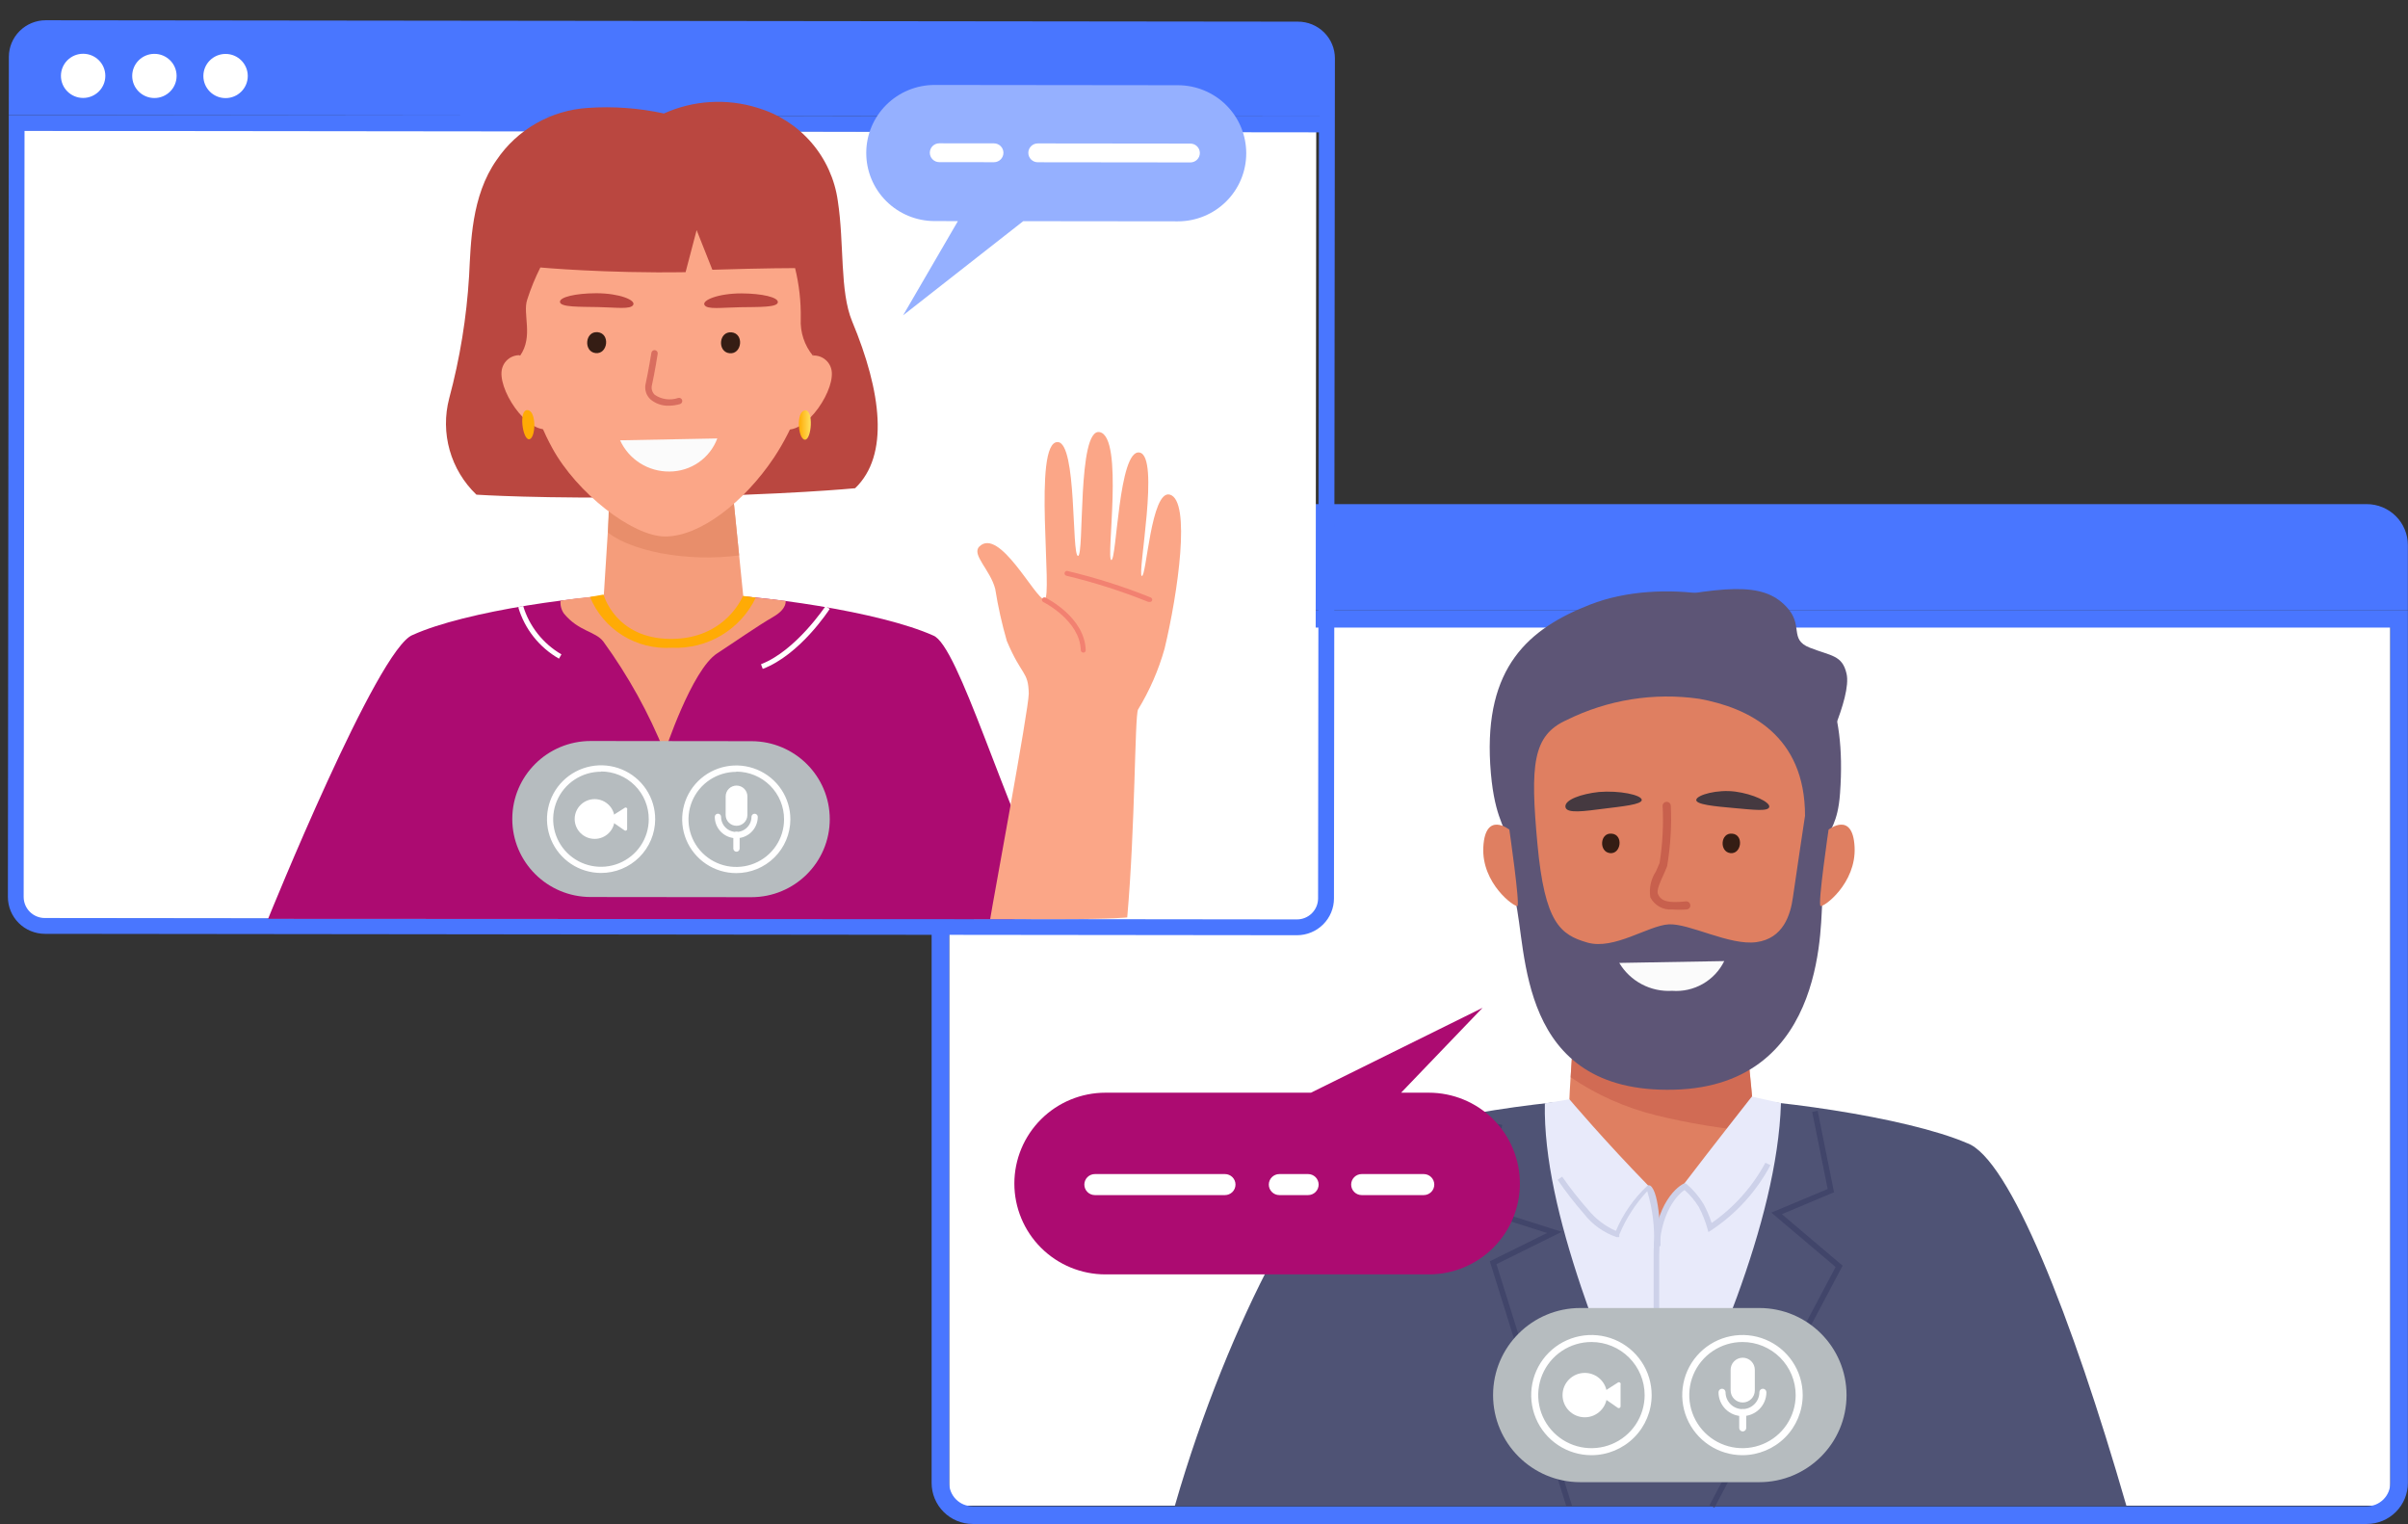 <svg width="305" height="193" viewBox="0 0 305 193" fill="none" xmlns="http://www.w3.org/2000/svg">
<rect x="0" y="0" width="305" height="193" fill="#333333" stroke="none"/>
<g clip-path="url(#clip0_116_273)">
<path d="M302.759 79.392H120.225V190.682H302.759V79.392Z" fill="white"/>
<path d="M175.678 181.345C188.142 168.912 188.142 148.754 175.678 136.321C163.213 123.888 143.005 123.888 130.541 136.321C118.077 148.754 118.077 168.912 130.541 181.345C143.005 193.778 163.213 193.778 175.678 181.345Z" fill="white"/>
<path d="M304.983 77.255V69.037C304.983 68.355 304.849 67.68 304.587 67.05C304.325 66.42 303.942 65.847 303.458 65.365C302.975 64.882 302.401 64.5 301.769 64.239C301.137 63.978 300.46 63.844 299.777 63.844H123.207C122.523 63.844 121.846 63.978 121.214 64.239C120.582 64.5 120.009 64.882 119.525 65.365C119.042 65.847 118.658 66.42 118.396 67.05C118.135 67.68 118 68.355 118 69.037V77.255H304.983Z" fill="#4976FF"/>
<path d="M302.759 79.475V187.79C302.759 188.579 302.445 189.335 301.886 189.893C301.326 190.451 300.568 190.765 299.777 190.765H123.207C122.416 190.765 121.657 190.451 121.098 189.893C120.539 189.335 120.224 188.579 120.224 187.79V79.475H302.759ZM304.984 77.255H118V187.79C117.998 188.473 118.131 189.15 118.392 189.782C118.652 190.414 119.036 190.989 119.519 191.473C120.003 191.957 120.578 192.341 121.21 192.603C121.843 192.865 122.522 193 123.207 193H299.777C300.462 193 301.14 192.865 301.773 192.603C302.406 192.341 302.981 191.957 303.464 191.473C303.948 190.989 304.331 190.414 304.592 189.782C304.853 189.15 304.986 188.473 304.984 187.79V77.255Z" fill="#4976FF"/>
<path d="M128.48 74.806C130.209 74.806 131.611 73.408 131.611 71.684C131.611 69.959 130.209 68.561 128.48 68.561C126.751 68.561 125.35 69.959 125.35 71.684C125.35 73.408 126.751 74.806 128.48 74.806Z" fill="white"/>
<path d="M138.531 74.806C140.26 74.806 141.662 73.408 141.662 71.684C141.662 69.959 140.26 68.561 138.531 68.561C136.802 68.561 135.4 69.959 135.4 71.684C135.4 73.408 136.802 74.806 138.531 74.806Z" fill="white"/>
<path d="M148.566 74.806C150.295 74.806 151.697 73.408 151.697 71.684C151.697 69.959 150.295 68.561 148.566 68.561C146.837 68.561 145.436 69.959 145.436 71.684C145.436 73.408 146.837 74.806 148.566 74.806Z" fill="white"/>
<path d="M269.327 190.682C262.423 166.751 254.497 146.617 249.126 144.759C241.464 141.472 223.603 138.924 213.716 138.924H207.883C197.997 138.924 180.136 141.406 172.474 144.759C167.102 146.617 155.733 166.669 148.812 190.682H269.327Z" fill="#4F5375"/>
<path d="M217.159 190.929L216.533 190.617L232.5 160.456L224.36 153.569L231.495 150.578L229.534 140.815L230.226 140.683L232.302 150.989L225.695 153.767L233.389 160.292L217.159 190.929Z" fill="#41456A"/>
<path d="M198.393 190.765L188.704 159.733L195.954 156.15L187.254 153.388L189.594 142.31L190.286 142.458L188.078 152.912L197.816 156.002L189.544 160.095L199.134 190.765" fill="#41456A"/>
<path d="M219.796 121.272C219.796 121.272 221.74 134.931 222.02 140.289C222.218 143.773 214.918 154.588 209.992 154.588C203.401 154.588 198.59 144.398 198.721 140.519C198.903 135.095 200.073 121.272 200.073 121.272H219.796Z" fill="#DF7F61"/>
<path opacity="0.62" d="M199.084 134.109L221.592 135.489L222.333 143.313C218.095 142.95 213.891 142.258 209.761 141.242C205.893 140.294 202.227 138.663 198.936 136.426L199.084 134.109Z" fill="#C8604D"/>
<path d="M209.827 187.395C203.5 172.159 195.393 153.504 195.673 139.73L198.787 139.22C198.787 139.22 203.187 144.431 208.789 150.167C209.504 151.542 209.941 153.045 210.074 154.588C210.074 154.588 212.529 151.038 213.37 149.838C216.83 145.302 221.888 138.875 221.888 138.875L225.579 139.697C225.118 154.835 216.418 174.131 209.827 187.395Z" fill="#E8EAFA"/>
<path d="M210.158 183.467H209.449V158.911C209.449 152.337 212.745 150.035 213.354 149.871H213.519L213.667 149.986C214.498 150.703 215.21 151.546 215.776 152.484C216.191 153.251 216.533 154.054 216.798 154.884C219.634 152.909 221.965 150.297 223.603 147.258L224.246 147.554C222.489 150.87 219.929 153.695 216.798 155.772L216.386 156.035L216.254 155.558C215.988 154.619 215.623 153.71 215.167 152.846C214.675 152.051 214.07 151.331 213.371 150.709C212.629 151.153 210.158 153.504 210.158 158.928V183.467Z" fill="#CDD1E9"/>
<path d="M209.482 157.793C209.609 155.45 209.324 153.103 208.642 150.857C207.141 152.467 205.941 154.332 205.099 156.363V156.676H204.77C203.107 156.107 201.651 155.061 200.585 153.668C199.401 152.316 198.301 150.895 197.289 149.411L197.866 149.016C198.882 150.476 199.982 151.876 201.161 153.208C202.103 154.365 203.305 155.283 204.671 155.887C205.587 153.715 206.951 151.761 208.675 150.151C208.729 150.126 208.788 150.113 208.848 150.113C208.908 150.113 208.967 150.126 209.021 150.151C210.257 150.989 210.323 156.725 210.323 157.81L209.482 157.793Z" fill="#CDD1E9"/>
<path d="M226.832 79.902C230.342 84.192 233.917 88.81 233.06 100.48C232.78 104.425 231.66 104.934 231.528 106.331C231.231 109.29 231.66 110.654 230.852 114.04C230.441 115.684 231.989 137.495 212.036 138.004C192.082 138.514 193.466 120.122 191.917 113.991C191.428 111.46 191.093 108.902 190.912 106.331C190.582 104.491 189.149 103.258 188.753 96.798C188.028 84.52 193.565 79.623 201.408 76.565C210.503 73.015 223.306 75.596 226.832 79.902Z" fill="#5D5576"/>
<path d="M228.627 103.307C228.627 103.307 227.408 111.377 227.095 113.629C226.782 115.881 225.859 118.856 222.465 119.316C219.07 119.776 213.962 116.916 211.359 117.064C208.756 117.212 204.439 120.351 201.044 119.365C197.65 118.379 195.656 116.916 194.734 106.89C193.811 96.864 194.107 93.133 198.424 91.193C203.622 88.613 209.485 87.673 215.231 88.498C221.542 89.648 228.627 93.133 228.627 103.307Z" fill="#DF7F61"/>
<path d="M207.95 101.302C207.95 101.894 205.462 102.124 203.106 102.42C200.75 102.715 198.393 103.093 198.278 102.189C198.163 101.285 200.272 100.546 202.513 100.299C205.1 100.086 207.901 100.661 207.95 101.302Z" fill="#453940"/>
<path d="M214.854 101.269C214.706 101.893 217.243 102.123 219.665 102.337C222.087 102.551 223.982 102.797 224.098 102.189C224.213 101.581 222.038 100.546 219.781 100.25C217.523 99.954 214.986 100.661 214.854 101.269Z" fill="#453940"/>
<path d="M211.821 115.174C212.424 115.223 213.03 115.223 213.633 115.174C213.701 115.17 213.768 115.152 213.829 115.122C213.889 115.091 213.943 115.048 213.987 114.995C214.03 114.943 214.062 114.882 214.081 114.817C214.099 114.751 214.104 114.683 214.095 114.615C214.089 114.548 214.069 114.483 214.038 114.424C214.006 114.364 213.963 114.311 213.911 114.269C213.859 114.226 213.799 114.194 213.734 114.174C213.669 114.155 213.602 114.148 213.535 114.155C211.327 114.385 210.371 114.155 209.992 113.202C209.811 112.741 210.289 111.673 210.684 110.818C210.865 110.408 211.03 110.046 211.162 109.684C211.592 107.139 211.747 104.554 211.623 101.976C211.601 101.854 211.537 101.744 211.443 101.665C211.348 101.586 211.228 101.542 211.104 101.542C210.98 101.542 210.861 101.586 210.766 101.665C210.671 101.744 210.607 101.854 210.585 101.976C210.717 104.42 210.59 106.872 210.206 109.29C210.074 109.619 209.91 109.98 209.745 110.358C209.103 111.326 208.85 112.5 209.036 113.645C209.294 114.149 209.697 114.563 210.194 114.836C210.69 115.108 211.257 115.226 211.821 115.174Z" fill="#C8604D"/>
<path d="M219.401 105.575C217.902 105.427 217.753 107.876 219.17 108.041C220.587 108.205 220.917 105.707 219.401 105.575Z" fill="#351D14"/>
<path d="M204.143 105.575C202.627 105.427 202.495 107.876 203.913 108.041C205.33 108.205 205.659 105.707 204.143 105.575Z" fill="#351D14"/>
<path d="M218.395 121.716C217.799 122.928 216.853 123.935 215.678 124.606C214.503 125.277 213.154 125.581 211.804 125.48C210.469 125.562 209.136 125.276 207.953 124.652C206.77 124.029 205.782 123.093 205.098 121.946L218.395 121.716Z" fill="#FBFBFB"/>
<path d="M231.609 105.066C231.609 105.066 234.674 102.65 234.905 107.268C235.136 111.887 230.95 114.96 230.588 114.73C230.225 114.5 231.609 105.066 231.609 105.066Z" fill="#DF7F61"/>
<path d="M191.175 105.066C191.175 105.066 188.127 102.65 187.88 107.268C187.632 111.887 191.851 114.928 192.197 114.73C192.543 114.533 191.175 105.066 191.175 105.066Z" fill="#DF7F61"/>
<path d="M191.143 88.12C191.143 88.12 193.021 79.507 205.84 76.779C218.66 74.05 223.24 73.705 226.206 76.779C228.546 79.179 226.519 80.954 229.222 82.022C231.924 83.09 233.341 82.942 233.884 85.309C234.609 88.366 230.408 96.535 230.408 96.535C229.014 93.548 226.757 91.045 223.927 89.347C221.097 87.648 217.822 86.832 214.524 87.002C202.479 87.101 191.143 88.12 191.143 88.12Z" fill="#5D5576"/>
<path d="M222.828 165.65H200.171C194.065 165.65 189.115 170.588 189.115 176.679C189.115 182.77 194.065 187.707 200.171 187.707H222.828C228.934 187.707 233.884 182.77 233.884 176.679C233.884 170.588 228.934 165.65 222.828 165.65Z" fill="#B6BCBF"/>
<path d="M201.589 184.289C200.079 184.292 198.603 183.848 197.346 183.014C196.089 182.18 195.109 180.993 194.529 179.602C193.949 178.212 193.795 176.681 194.088 175.204C194.38 173.727 195.106 172.369 196.172 171.304C197.238 170.238 198.598 169.511 200.078 169.216C201.558 168.921 203.093 169.071 204.488 169.646C205.883 170.222 207.075 171.197 207.914 172.449C208.753 173.701 209.201 175.173 209.201 176.679C209.201 178.694 208.4 180.627 206.973 182.054C205.545 183.481 203.609 184.284 201.589 184.289ZM201.589 169.956C200.255 169.953 198.951 170.345 197.84 171.081C196.73 171.818 195.863 172.867 195.351 174.095C194.838 175.323 194.702 176.675 194.961 177.98C195.219 179.285 195.859 180.485 196.801 181.426C197.743 182.368 198.944 183.01 200.252 183.271C201.559 183.532 202.915 183.399 204.147 182.891C205.38 182.383 206.433 181.521 207.175 180.415C207.916 179.309 208.312 178.009 208.312 176.679C208.312 174.899 207.604 173.191 206.343 171.931C205.083 170.671 203.373 169.961 201.589 169.956Z" fill="white"/>
<path d="M203.549 176.679C203.549 175.127 202.288 173.868 200.732 173.868C199.176 173.868 197.914 175.127 197.914 176.679C197.914 178.231 199.176 179.489 200.732 179.489C202.288 179.489 203.549 178.231 203.549 176.679Z" fill="white"/>
<path d="M204.884 175.117L202.512 176.629L204.884 178.273C204.919 178.303 204.962 178.321 205.008 178.326C205.054 178.331 205.1 178.323 205.14 178.302C205.181 178.28 205.215 178.248 205.237 178.208C205.258 178.167 205.268 178.121 205.263 178.076V175.364C205.283 175.314 205.285 175.26 205.269 175.209C205.253 175.158 205.22 175.115 205.175 175.086C205.131 175.057 205.077 175.044 205.024 175.049C204.971 175.055 204.922 175.079 204.884 175.117Z" fill="white"/>
<path d="M220.703 184.289C219.194 184.289 217.719 183.842 216.465 183.006C215.21 182.17 214.232 180.981 213.655 179.591C213.078 178.2 212.926 176.67 213.221 175.194C213.515 173.718 214.242 172.362 215.309 171.298C216.376 170.233 217.735 169.508 219.215 169.215C220.695 168.921 222.229 169.072 223.623 169.648C225.017 170.224 226.208 171.199 227.046 172.451C227.885 173.702 228.332 175.173 228.332 176.679C228.328 178.696 227.523 180.629 226.093 182.055C224.663 183.481 222.725 184.284 220.703 184.289ZM220.703 169.956C219.37 169.956 218.067 170.351 216.959 171.089C215.851 171.828 214.987 172.878 214.477 174.106C213.967 175.334 213.833 176.686 214.093 177.99C214.353 179.294 214.995 180.492 215.938 181.432C216.88 182.372 218.081 183.013 219.388 183.272C220.696 183.531 222.051 183.398 223.282 182.889C224.514 182.381 225.566 181.519 226.307 180.414C227.047 179.308 227.442 178.008 227.442 176.679C227.442 175.796 227.268 174.922 226.929 174.106C226.591 173.29 226.094 172.55 225.469 171.925C224.843 171.301 224.1 170.806 223.282 170.468C222.464 170.13 221.588 169.956 220.703 169.956Z" fill="white"/>
<path d="M220.736 177.616C220.329 177.616 219.939 177.454 219.652 177.168C219.365 176.881 219.203 176.492 219.203 176.087V173.474C219.203 173.068 219.365 172.679 219.652 172.393C219.939 172.106 220.329 171.945 220.736 171.945C221.142 171.945 221.532 172.106 221.819 172.393C222.106 172.679 222.268 173.068 222.268 173.474V176.103C222.264 176.506 222.1 176.891 221.813 177.174C221.526 177.457 221.139 177.616 220.736 177.616Z" fill="white"/>
<path d="M220.702 179.341C219.898 179.341 219.127 179.023 218.558 178.456C217.989 177.889 217.67 177.119 217.67 176.317C217.67 176.199 217.717 176.087 217.8 176.003C217.884 175.92 217.997 175.873 218.115 175.873C218.233 175.873 218.346 175.92 218.429 176.003C218.513 176.087 218.56 176.199 218.56 176.317C218.56 176.884 218.785 177.427 219.187 177.828C219.589 178.229 220.134 178.454 220.702 178.454C221.27 178.454 221.815 178.229 222.216 177.828C222.618 177.427 222.844 176.884 222.844 176.317C222.844 176.199 222.891 176.087 222.974 176.003C223.057 175.92 223.171 175.873 223.289 175.873C223.407 175.873 223.52 175.92 223.603 176.003C223.687 176.087 223.734 176.199 223.734 176.317C223.734 177.119 223.414 177.889 222.846 178.456C222.277 179.023 221.506 179.341 220.702 179.341Z" fill="white"/>
<path d="M220.736 181.281C220.618 181.281 220.505 181.234 220.421 181.151C220.338 181.068 220.291 180.955 220.291 180.837V178.898C220.291 178.78 220.338 178.667 220.421 178.584C220.505 178.501 220.618 178.454 220.736 178.454C220.854 178.454 220.967 178.501 221.051 178.584C221.134 178.667 221.181 178.78 221.181 178.898V180.837C221.181 180.955 221.134 181.068 221.051 181.151C220.967 181.234 220.854 181.281 220.736 181.281Z" fill="white"/>
<path d="M180.977 138.382H177.467L187.782 127.633L166.049 138.382H140.015C136.956 138.382 134.022 139.594 131.859 141.752C129.696 143.91 128.48 146.836 128.48 149.888C128.48 152.939 129.696 155.865 131.859 158.023C134.022 160.181 136.956 161.393 140.015 161.393H180.977C184.036 161.393 186.97 160.181 189.133 158.023C191.296 155.865 192.511 152.939 192.511 149.888C192.511 146.836 191.296 143.91 189.133 141.752C186.97 139.594 184.036 138.382 180.977 138.382Z" fill="#AC0B71"/>
<path d="M138.678 151.35H155.156C155.51 151.35 155.849 151.21 156.099 150.96C156.35 150.711 156.49 150.372 156.49 150.019C156.49 149.666 156.35 149.327 156.099 149.078C155.849 148.828 155.51 148.688 155.156 148.688H138.678C138.503 148.688 138.33 148.722 138.168 148.789C138.006 148.856 137.859 148.954 137.735 149.078C137.611 149.201 137.512 149.348 137.445 149.51C137.378 149.671 137.344 149.844 137.344 150.019C137.344 150.194 137.378 150.367 137.445 150.528C137.512 150.69 137.611 150.837 137.735 150.96C137.859 151.084 138.006 151.182 138.168 151.249C138.33 151.316 138.503 151.35 138.678 151.35Z" fill="white"/>
<path d="M162.044 151.35H165.685C166.039 151.35 166.379 151.21 166.629 150.96C166.879 150.711 167.02 150.372 167.02 150.019C167.02 149.666 166.879 149.327 166.629 149.078C166.379 148.828 166.039 148.688 165.685 148.688H162.044C161.868 148.688 161.695 148.722 161.533 148.789C161.371 148.856 161.224 148.954 161.1 149.078C160.976 149.201 160.878 149.348 160.811 149.51C160.743 149.671 160.709 149.844 160.709 150.019C160.709 150.194 160.743 150.367 160.811 150.528C160.878 150.69 160.976 150.837 161.1 150.96C161.224 151.084 161.371 151.182 161.533 151.249C161.695 151.316 161.868 151.35 162.044 151.35Z" fill="white"/>
<path d="M172.473 151.35H180.333C180.687 151.35 181.026 151.21 181.277 150.96C181.527 150.711 181.668 150.372 181.668 150.019C181.668 149.666 181.527 149.327 181.277 149.078C181.026 148.828 180.687 148.688 180.333 148.688H172.473C172.298 148.688 172.124 148.722 171.963 148.789C171.801 148.856 171.654 148.954 171.53 149.078C171.406 149.201 171.307 149.348 171.24 149.51C171.173 149.671 171.139 149.844 171.139 150.019C171.139 150.194 171.173 150.367 171.24 150.528C171.307 150.69 171.406 150.837 171.53 150.96C171.654 151.084 171.801 151.182 171.963 151.249C172.124 151.316 172.298 151.35 172.473 151.35Z" fill="white"/>
</g>
<g clip-path="url(#clip1_116_273)">
<path d="M166.717 16.686L2.766 16.502L2.654 116.331L166.605 116.514L166.717 16.686Z" fill="white"/>
<path d="M169.074 14.76L169.082 7.399C169.083 6.787 168.962 6.181 168.727 5.615C168.491 5.05 168.146 4.536 167.711 4.103C167.275 3.67 166.758 3.327 166.19 3.094C165.621 2.86 165.011 2.741 164.396 2.742L5.802 2.564C4.561 2.563 3.371 3.052 2.493 3.923C1.615 4.794 1.121 5.977 1.12 7.211L1.112 14.572L169.074 14.76Z" fill="#4976FF"/>
<path d="M167.059 16.76L166.95 113.777C166.949 114.483 166.666 115.161 166.163 115.66C165.66 116.159 164.979 116.439 164.268 116.438L5.674 116.26C4.964 116.26 4.283 115.978 3.781 115.478C3.279 114.978 2.998 114.299 2.998 113.593L3.107 16.576L167.059 16.76ZM169.074 14.76L1.111 14.572L1 113.591C0.999 114.826 1.49 116.011 2.365 116.887C3.241 117.763 4.43 118.257 5.672 118.263L164.266 118.44C165.51 118.442 166.704 117.952 167.585 117.077C168.466 116.203 168.961 115.017 168.963 113.779L169.074 14.76Z" fill="#4976FF"/>
<path d="M10.526 12.404C12.079 12.405 13.34 11.155 13.341 9.61C13.343 8.065 12.086 6.811 10.533 6.809C8.98 6.808 7.719 8.059 7.718 9.603C7.716 11.148 8.973 12.402 10.526 12.404Z" fill="white"/>
<path d="M19.554 12.414C21.107 12.416 22.367 11.165 22.369 9.62C22.37 8.075 21.113 6.821 19.56 6.82C18.007 6.818 16.747 8.069 16.745 9.614C16.743 11.158 18.001 12.412 19.554 12.414Z" fill="white"/>
<path d="M28.567 12.424C30.12 12.426 31.381 11.175 31.383 9.63C31.384 8.085 30.127 6.831 28.574 6.83C27.021 6.828 25.76 8.079 25.759 9.624C25.757 11.168 27.014 12.422 28.567 12.424Z" fill="white"/>
<path d="M128.038 116.412C128.038 116.412 134.698 116.42 133.191 113.562C127.284 102.485 121.387 81.647 118.192 80.48C111.609 77.528 96.264 75.215 87.755 75.205L82.737 75.199C74.243 75.19 58.893 77.41 52.288 80.406C47.847 82.006 33.956 116.366 33.956 116.366L128.038 116.412Z" fill="#AC0B71"/>
<path d="M84.181 95.267C82.181 90.3 79.576 85.595 76.427 81.258C75.422 79.932 73.305 79.988 71.428 77.704C71.095 77.227 70.944 76.648 71.001 76.07C75.359 75.412 79.766 75.122 84.174 75.201C89.299 75.153 94.421 75.454 99.505 76.102C99.505 76.102 99.726 77.059 98.023 78.073C95.772 79.38 93.343 81.115 90.855 82.731C87.611 84.803 84.181 95.267 84.181 95.267Z" fill="#F59D7B"/>
<path d="M92.669 60.916L94.528 79.305C91.596 81.306 88.104 82.333 84.55 82.239C78.63 82.055 76.206 79.682 76.206 79.682L77.396 60.913L92.669 60.916Z" fill="#F59D7B"/>
<path d="M96.61 84.711L96.388 84.121C100.83 82.404 104.536 76.77 104.566 76.77L105.098 77.109C104.95 77.33 101.318 82.92 96.61 84.711Z" fill="white"/>
<path d="M70.8 83.415C68.303 81.985 66.456 79.653 65.642 76.903L66.264 76.742C67.045 79.32 68.776 81.509 71.112 82.871L70.8 83.415Z" fill="white"/>
<path d="M130.304 87.84C130.302 89.842 125.73 114.334 125.417 116.395C125.417 116.395 126.276 116.396 133.572 116.404C141.401 116.413 142.778 116.179 142.778 116.179C143.797 104.564 143.724 90.814 144.139 89.872C145.611 87.462 146.744 84.863 147.507 82.147C149.203 75.083 150.873 63.41 148.181 62.642C145.784 61.962 145.209 73.194 144.617 72.943C144.025 72.692 146.972 57.738 144.324 57.308C141.675 56.878 141.452 71.04 140.757 70.922C140.061 70.803 142.372 55.362 139.295 54.726C136.424 54.119 137.368 70.476 136.539 70.402C135.71 70.327 136.422 56.092 133.98 55.986C130.739 55.85 133.425 75.919 132.285 75.903C131.146 75.887 126.583 66.68 124.035 69.225C123.027 70.239 125.437 72.171 126.056 74.585C126.41 76.813 126.902 79.016 127.529 81.183C129.433 85.689 130.248 84.969 130.304 87.84Z" fill="#FBA687"/>
<path d="M137.207 82.651C137.128 82.647 137.053 82.616 136.996 82.561C136.939 82.507 136.904 82.434 136.897 82.356C136.797 78.573 132.183 76.256 132.138 76.241C132.066 76.204 132.012 76.139 131.987 76.062C131.962 75.985 131.969 75.901 132.005 75.829C132.021 75.791 132.045 75.756 132.075 75.728C132.105 75.699 132.141 75.677 132.18 75.664C132.219 75.65 132.261 75.644 132.302 75.647C132.343 75.651 132.384 75.662 132.42 75.682C132.612 75.785 137.405 78.19 137.518 82.342C137.52 82.382 137.514 82.422 137.5 82.459C137.486 82.497 137.465 82.531 137.437 82.56C137.409 82.589 137.376 82.612 137.339 82.627C137.302 82.643 137.262 82.651 137.222 82.651L137.207 82.651Z" fill="#F28171"/>
<path d="M145.56 76.227L145.442 76.227C142.077 74.87 138.615 73.764 135.086 72.917C135.045 72.91 135.006 72.894 134.971 72.871C134.936 72.848 134.906 72.819 134.883 72.784C134.86 72.749 134.845 72.711 134.837 72.67C134.829 72.629 134.83 72.587 134.839 72.547C134.848 72.506 134.865 72.468 134.889 72.434C134.913 72.4 134.944 72.372 134.98 72.35C135.015 72.328 135.055 72.314 135.096 72.308C135.137 72.301 135.179 72.303 135.22 72.314C138.811 73.166 142.332 74.287 145.753 75.668C145.791 75.682 145.825 75.704 145.854 75.732C145.883 75.76 145.906 75.794 145.921 75.831C145.936 75.869 145.944 75.909 145.943 75.949C145.942 75.989 145.933 76.029 145.916 76.065C145.884 76.129 145.831 76.179 145.767 76.209C145.702 76.238 145.629 76.244 145.56 76.227Z" fill="#F28171"/>
<path d="M77.018 67.435C77.018 67.435 78.659 69.041 83.631 70.048C86.924 70.667 90.296 70.765 93.62 70.339L92.844 62.682L77.126 63.798L77.018 67.435Z" fill="#E88E6B"/>
<path d="M84.093 14.371C87.817 12.694 92.031 12.437 95.934 13.648C98.59 14.433 100.963 15.962 102.769 18.052C104.574 20.143 105.737 22.706 106.117 25.437C106.955 30.855 106.341 36.876 107.936 40.705C111.655 49.631 112.667 57.655 108.311 61.831C108.311 61.831 99.564 62.69 83.402 62.952C68.513 63.2 60.344 62.646 60.344 62.646C58.732 61.102 57.563 59.158 56.956 57.015C56.35 54.872 56.329 52.606 56.895 50.453C58.255 45.388 59.099 40.201 59.414 34.968C59.64 30.788 59.676 24.84 62.908 20.25C64.196 18.348 65.906 16.765 67.906 15.624C69.906 14.483 72.143 13.814 74.444 13.668C77.678 13.444 80.927 13.681 84.093 14.371Z" fill="#BA4740"/>
<path d="M83.484 16.21C62.764 16.187 61.848 41.89 69.941 56.724C73.043 62.425 80.111 67.939 84.255 67.943C88.695 67.948 94.294 63.538 98.015 57.977C108.244 42.605 104.352 16.234 83.484 16.21Z" fill="#FBA687"/>
<path d="M98.525 38.251C98.525 37.647 96.543 37.174 93.938 37.156C90.978 37.153 88.89 38.019 89.23 38.623C89.57 39.227 91.361 38.949 93.744 38.908C96.126 38.866 98.524 38.957 98.525 38.251Z" fill="#BA4740"/>
<path d="M70.925 38.22C70.925 37.616 72.909 37.147 75.514 37.136C78.474 37.139 80.545 38.01 80.204 38.613C79.862 39.216 78.072 38.934 75.763 38.888C73.455 38.841 70.924 38.926 70.925 38.22Z" fill="#BA4740"/>
<path opacity="0.82" d="M84.747 51.382C83.89 51.417 83.051 51.133 82.395 50.584C82.117 50.329 81.914 50.004 81.808 49.644C81.701 49.283 81.695 48.901 81.79 48.537C82.088 47.198 82.505 44.696 82.505 44.681C82.521 44.575 82.578 44.481 82.664 44.417C82.707 44.386 82.755 44.363 82.807 44.35C82.858 44.338 82.912 44.335 82.964 44.343C83.016 44.351 83.067 44.369 83.112 44.396C83.158 44.423 83.198 44.459 83.229 44.501C83.261 44.544 83.284 44.592 83.296 44.643C83.309 44.694 83.312 44.747 83.304 44.8C83.304 44.903 82.887 47.361 82.589 48.715C82.522 48.942 82.519 49.184 82.582 49.413C82.644 49.641 82.769 49.848 82.943 50.011C83.373 50.299 83.863 50.483 84.377 50.55C84.891 50.617 85.413 50.565 85.902 50.397C86.006 50.37 86.117 50.383 86.211 50.436C86.305 50.488 86.374 50.575 86.405 50.677C86.433 50.78 86.419 50.891 86.366 50.984C86.314 51.077 86.227 51.147 86.124 51.177C85.676 51.305 85.213 51.374 84.747 51.382Z" fill="#D16257"/>
<path d="M92.662 42.087C91.019 41.938 90.838 44.572 92.407 44.736C93.976 44.9 94.289 42.25 92.662 42.087Z" fill="#351D14"/>
<path d="M75.699 42.068C74.072 41.919 73.891 44.554 75.445 44.717C76.999 44.881 77.327 42.231 75.699 42.068Z" fill="#351D14"/>
<path d="M90.854 55.526C90.394 56.755 89.567 57.815 88.485 58.564C87.402 59.312 86.115 59.714 84.797 59.714C83.481 59.731 82.188 59.366 81.078 58.664C79.967 57.962 79.085 56.954 78.541 55.762L90.854 55.526Z" fill="#FBFBFB"/>
<path d="M101.951 45.321C101.951 45.321 96.525 53.618 99.336 54.343C102.147 55.067 106.046 49.094 105.265 46.635C105.166 46.309 104.994 46.008 104.762 45.757C104.531 45.506 104.245 45.309 103.926 45.183C103.608 45.057 103.265 45.004 102.923 45.028C102.581 45.051 102.249 45.152 101.951 45.321Z" fill="#FBA687"/>
<path d="M66.92 45.282C66.92 45.282 72.342 53.591 69.529 54.309C66.717 55.027 62.831 49.046 63.618 46.588C63.716 46.263 63.887 45.963 64.118 45.712C64.348 45.461 64.633 45.265 64.951 45.14C65.269 45.014 65.611 44.961 65.952 44.986C66.293 45.011 66.624 45.112 66.92 45.282Z" fill="#FBA687"/>
<path d="M102.973 45.057C101.89 43.742 101.338 42.072 101.424 40.374C101.463 38.212 101.222 36.055 100.706 33.954C100.706 33.954 96.918 33.95 90.228 34.163L88.236 29.141L86.838 34.469C76.7 34.634 68.443 33.874 68.443 33.874C67.784 35.183 67.228 36.541 66.781 37.935C66.157 39.746 67.604 42.588 65.87 45.06L63.55 41.612C62.816 36.827 65.442 17.279 77.832 15.482C90.221 13.685 98.859 18.45 101.5 25.534C104.141 32.618 104.814 40.201 102.973 45.057Z" fill="#BA4740"/>
<path d="M101.944 51.975C100.79 52.136 101.082 55.625 101.94 55.685C102.799 55.745 103.099 51.815 101.944 51.975Z" fill="url(#paint0_linear_116_273)"/>
<path d="M66.824 51.936C67.993 52.026 67.871 55.544 67.027 55.631C66.183 55.719 65.655 51.846 66.824 51.936Z" fill="url(#paint1_linear_116_273)"/>
<path d="M95.731 75.685C94.783 77.669 93.266 79.331 91.371 80.46C89.477 81.59 87.289 82.137 85.083 82.033C82.897 82.176 80.722 81.632 78.864 80.478C77.007 79.324 75.561 77.618 74.73 75.603L76.447 75.296C76.447 75.296 77.921 80.877 84.936 80.914C91.951 80.951 94.103 75.463 94.103 75.463L95.731 75.685Z" fill="url(#paint2_linear_116_273)"/>
<path d="M95.179 93.866L74.829 93.843C69.344 93.837 64.894 98.255 64.887 103.71C64.881 109.166 69.322 113.593 74.807 113.6L95.157 113.622C100.641 113.629 105.092 109.211 105.098 103.755C105.104 98.3 100.663 93.872 95.179 93.866Z" fill="#B6BCBF"/>
<path d="M76.126 110.554C74.77 110.552 73.445 110.151 72.319 109.4C71.193 108.649 70.316 107.582 69.799 106.335C69.282 105.089 69.149 103.717 69.416 102.395C69.683 101.072 70.338 99.859 71.299 98.907C72.26 97.956 73.483 97.309 74.814 97.049C76.144 96.789 77.522 96.928 78.773 97.447C80.025 97.967 81.093 98.844 81.843 99.968C82.592 101.091 82.99 102.411 82.986 103.76C82.98 105.565 82.254 107.294 80.968 108.568C79.682 109.842 77.941 110.556 76.126 110.554ZM76.14 97.731C74.943 97.727 73.77 98.076 72.772 98.735C71.774 99.394 70.995 100.332 70.533 101.432C70.072 102.531 69.948 103.742 70.179 104.911C70.409 106.08 70.984 107.155 71.829 108C72.674 108.844 73.752 109.42 74.926 109.655C76.1 109.89 77.318 109.773 78.426 109.319C79.533 108.865 80.48 108.094 81.147 107.105C81.814 106.115 82.171 104.951 82.172 103.759C82.177 102.967 82.024 102.182 81.724 101.449C81.423 100.715 80.98 100.048 80.42 99.486C79.859 98.923 79.193 98.476 78.459 98.169C77.724 97.863 76.937 97.704 76.14 97.702L76.14 97.731Z" fill="white"/>
<path d="M77.852 103.725C77.853 102.334 76.721 101.206 75.324 101.204C73.926 101.203 72.792 102.329 72.79 103.719C72.789 105.109 73.92 106.238 75.318 106.239C76.716 106.241 77.85 105.115 77.852 103.725Z" fill="white"/>
<path d="M79.096 102.328L76.963 103.68L79.093 105.154C79.124 105.181 79.163 105.197 79.204 105.202C79.245 105.207 79.286 105.199 79.323 105.18C79.359 105.161 79.389 105.132 79.409 105.096C79.429 105.06 79.437 105.019 79.433 104.978L79.436 102.549C79.454 102.505 79.456 102.456 79.441 102.41C79.427 102.365 79.397 102.325 79.357 102.299C79.317 102.273 79.269 102.262 79.222 102.267C79.174 102.272 79.129 102.294 79.096 102.328Z" fill="white"/>
<path d="M93.249 110.573C91.893 110.571 90.568 110.17 89.442 109.419C88.316 108.668 87.439 107.602 86.922 106.355C86.405 105.108 86.272 103.736 86.539 102.414C86.806 101.092 87.461 99.878 88.422 98.926C89.383 97.975 90.606 97.328 91.936 97.068C93.267 96.808 94.645 96.947 95.896 97.467C97.147 97.986 98.216 98.863 98.966 99.987C99.716 101.111 100.113 102.43 100.109 103.779C100.103 105.584 99.377 107.313 98.091 108.587C96.805 109.861 95.064 110.575 93.249 110.573ZM93.263 97.75C92.066 97.749 90.896 98.101 89.899 98.761C88.903 99.422 88.126 100.361 87.667 101.461C87.208 102.561 87.086 103.771 87.319 104.94C87.551 106.108 88.126 107.181 88.972 108.024C89.817 108.867 90.895 109.442 92.069 109.676C93.243 109.909 94.46 109.791 95.567 109.337C96.674 108.882 97.62 108.112 98.286 107.122C98.952 106.133 99.308 104.969 99.31 103.778C99.314 102.985 99.162 102.199 98.86 101.464C98.558 100.73 98.114 100.062 97.552 99.499C96.99 98.937 96.322 98.49 95.586 98.184C94.85 97.879 94.061 97.722 93.263 97.721L93.263 97.75Z" fill="white"/>
<path d="M93.287 104.581C92.922 104.581 92.572 104.436 92.314 104.179C92.056 103.922 91.911 103.574 91.912 103.211L91.915 100.855C91.915 100.492 92.06 100.144 92.319 99.888C92.577 99.631 92.927 99.487 93.293 99.487C93.657 99.488 94.007 99.633 94.265 99.89C94.523 100.147 94.668 100.495 94.667 100.858L94.665 103.214C94.664 103.577 94.519 103.925 94.26 104.181C94.002 104.438 93.652 104.582 93.287 104.581Z" fill="white"/>
<path d="M93.255 106.156C92.533 106.156 91.84 105.869 91.33 105.361C90.82 104.852 90.534 104.163 90.535 103.445C90.535 103.339 90.577 103.238 90.652 103.164C90.727 103.089 90.829 103.047 90.935 103.048C91.041 103.048 91.142 103.09 91.217 103.164C91.292 103.239 91.334 103.34 91.334 103.445C91.333 103.953 91.535 104.44 91.896 104.799C92.256 105.159 92.746 105.361 93.256 105.361C93.766 105.362 94.256 105.161 94.617 104.802C94.978 104.444 95.181 103.957 95.182 103.45C95.182 103.344 95.224 103.243 95.299 103.169C95.374 103.094 95.476 103.053 95.582 103.053C95.688 103.053 95.79 103.095 95.864 103.169C95.939 103.244 95.981 103.345 95.981 103.451C95.98 104.169 95.693 104.858 95.181 105.365C94.67 105.873 93.977 106.157 93.255 106.156Z" fill="white"/>
<path d="M93.284 107.864C93.177 107.864 93.076 107.822 93.001 107.747C92.926 107.673 92.884 107.572 92.884 107.466L92.886 105.729C92.886 105.624 92.929 105.523 93.004 105.448C93.079 105.374 93.18 105.332 93.286 105.332C93.392 105.332 93.494 105.374 93.569 105.449C93.644 105.523 93.686 105.624 93.685 105.73L93.683 107.467C93.683 107.573 93.641 107.674 93.566 107.748C93.491 107.823 93.389 107.864 93.284 107.864Z" fill="white"/>
<path d="M118.369 27.997L121.329 28.001L114.389 39.932L129.602 28.01L149.182 28.032C150.32 28.033 151.448 27.811 152.499 27.378C153.551 26.946 154.507 26.311 155.312 25.511C156.117 24.711 156.756 23.76 157.191 22.714C157.627 21.668 157.85 20.547 157.85 19.415C157.852 17.131 156.942 14.939 155.321 13.322C153.699 11.705 151.498 10.795 149.201 10.793L118.388 10.758C116.092 10.755 113.889 11.66 112.264 13.274C110.638 14.887 109.723 17.076 109.721 19.361C109.718 20.493 109.939 21.614 110.372 22.662C110.805 23.709 111.441 24.661 112.245 25.463C113.048 26.265 114.002 26.902 115.053 27.337C116.104 27.771 117.231 27.996 118.369 27.997Z" fill="#95B0FF"/>
<path d="M150.775 20.57L131.446 20.548C131.289 20.548 131.133 20.517 130.987 20.457C130.842 20.396 130.71 20.309 130.599 20.198C130.488 20.087 130.399 19.955 130.339 19.811C130.279 19.666 130.248 19.511 130.249 19.354C130.249 19.198 130.28 19.043 130.34 18.898C130.401 18.753 130.489 18.622 130.601 18.511C130.712 18.401 130.844 18.313 130.99 18.253C131.135 18.193 131.291 18.163 131.449 18.163L150.777 18.185C150.935 18.185 151.091 18.216 151.236 18.276C151.381 18.336 151.513 18.424 151.625 18.535C151.736 18.646 151.824 18.777 151.884 18.922C151.944 19.067 151.975 19.222 151.975 19.378C151.975 19.535 151.943 19.69 151.883 19.835C151.823 19.979 151.734 20.111 151.623 20.221C151.511 20.332 151.379 20.42 151.233 20.479C151.088 20.539 150.932 20.57 150.775 20.57Z" fill="white"/>
<path d="M125.896 20.542L118.97 20.534C118.812 20.534 118.656 20.503 118.511 20.443C118.365 20.383 118.233 20.295 118.122 20.184C118.011 20.073 117.923 19.941 117.863 19.797C117.803 19.652 117.772 19.497 117.772 19.34C117.772 19.183 117.803 19.029 117.864 18.884C117.924 18.739 118.013 18.608 118.124 18.497C118.236 18.387 118.368 18.299 118.513 18.239C118.659 18.179 118.815 18.149 118.972 18.149L125.898 18.157C126.056 18.157 126.212 18.188 126.357 18.248C126.503 18.308 126.635 18.396 126.746 18.507C126.857 18.618 126.945 18.75 127.005 18.894C127.065 19.039 127.096 19.194 127.096 19.351C127.096 19.507 127.065 19.662 127.004 19.807C126.944 19.951 126.855 20.083 126.744 20.193C126.632 20.304 126.5 20.392 126.355 20.451C126.209 20.511 126.053 20.542 125.896 20.542Z" fill="white"/>
</g>
<defs>
<linearGradient id="paint0_linear_116_273" x1="101.187" y1="53.829" x2="102.697" y2="53.831" gradientUnits="userSpaceOnUse">
<stop stop-color="#FFAB05"/>
<stop offset="1" stop-color="#FFE05E"/>
</linearGradient>
<linearGradient id="paint1_linear_116_273" x1="1396.36" y1="4603.83" x2="1397.94" y2="4603.83" gradientUnits="userSpaceOnUse">
<stop stop-color="#FFAB05"/>
<stop offset="1" stop-color="#FFE05E"/>
</linearGradient>
<linearGradient id="paint2_linear_116_273" x1="18463" y1="8516.53" x2="18760.6" y2="8516.86" gradientUnits="userSpaceOnUse">
<stop stop-color="#FFAB05"/>
<stop offset="1" stop-color="#FFE05E"/>
</linearGradient>
<clipPath id="clip0_116_273">
<rect width="187" height="132" fill="white" transform="translate(118 61)"/>
</clipPath>
<clipPath id="clip1_116_273">
<rect width="167.962" height="118.231" fill="white" transform="translate(1.127 0.027) rotate(0.064)"/>
</clipPath>
</defs>
</svg>
